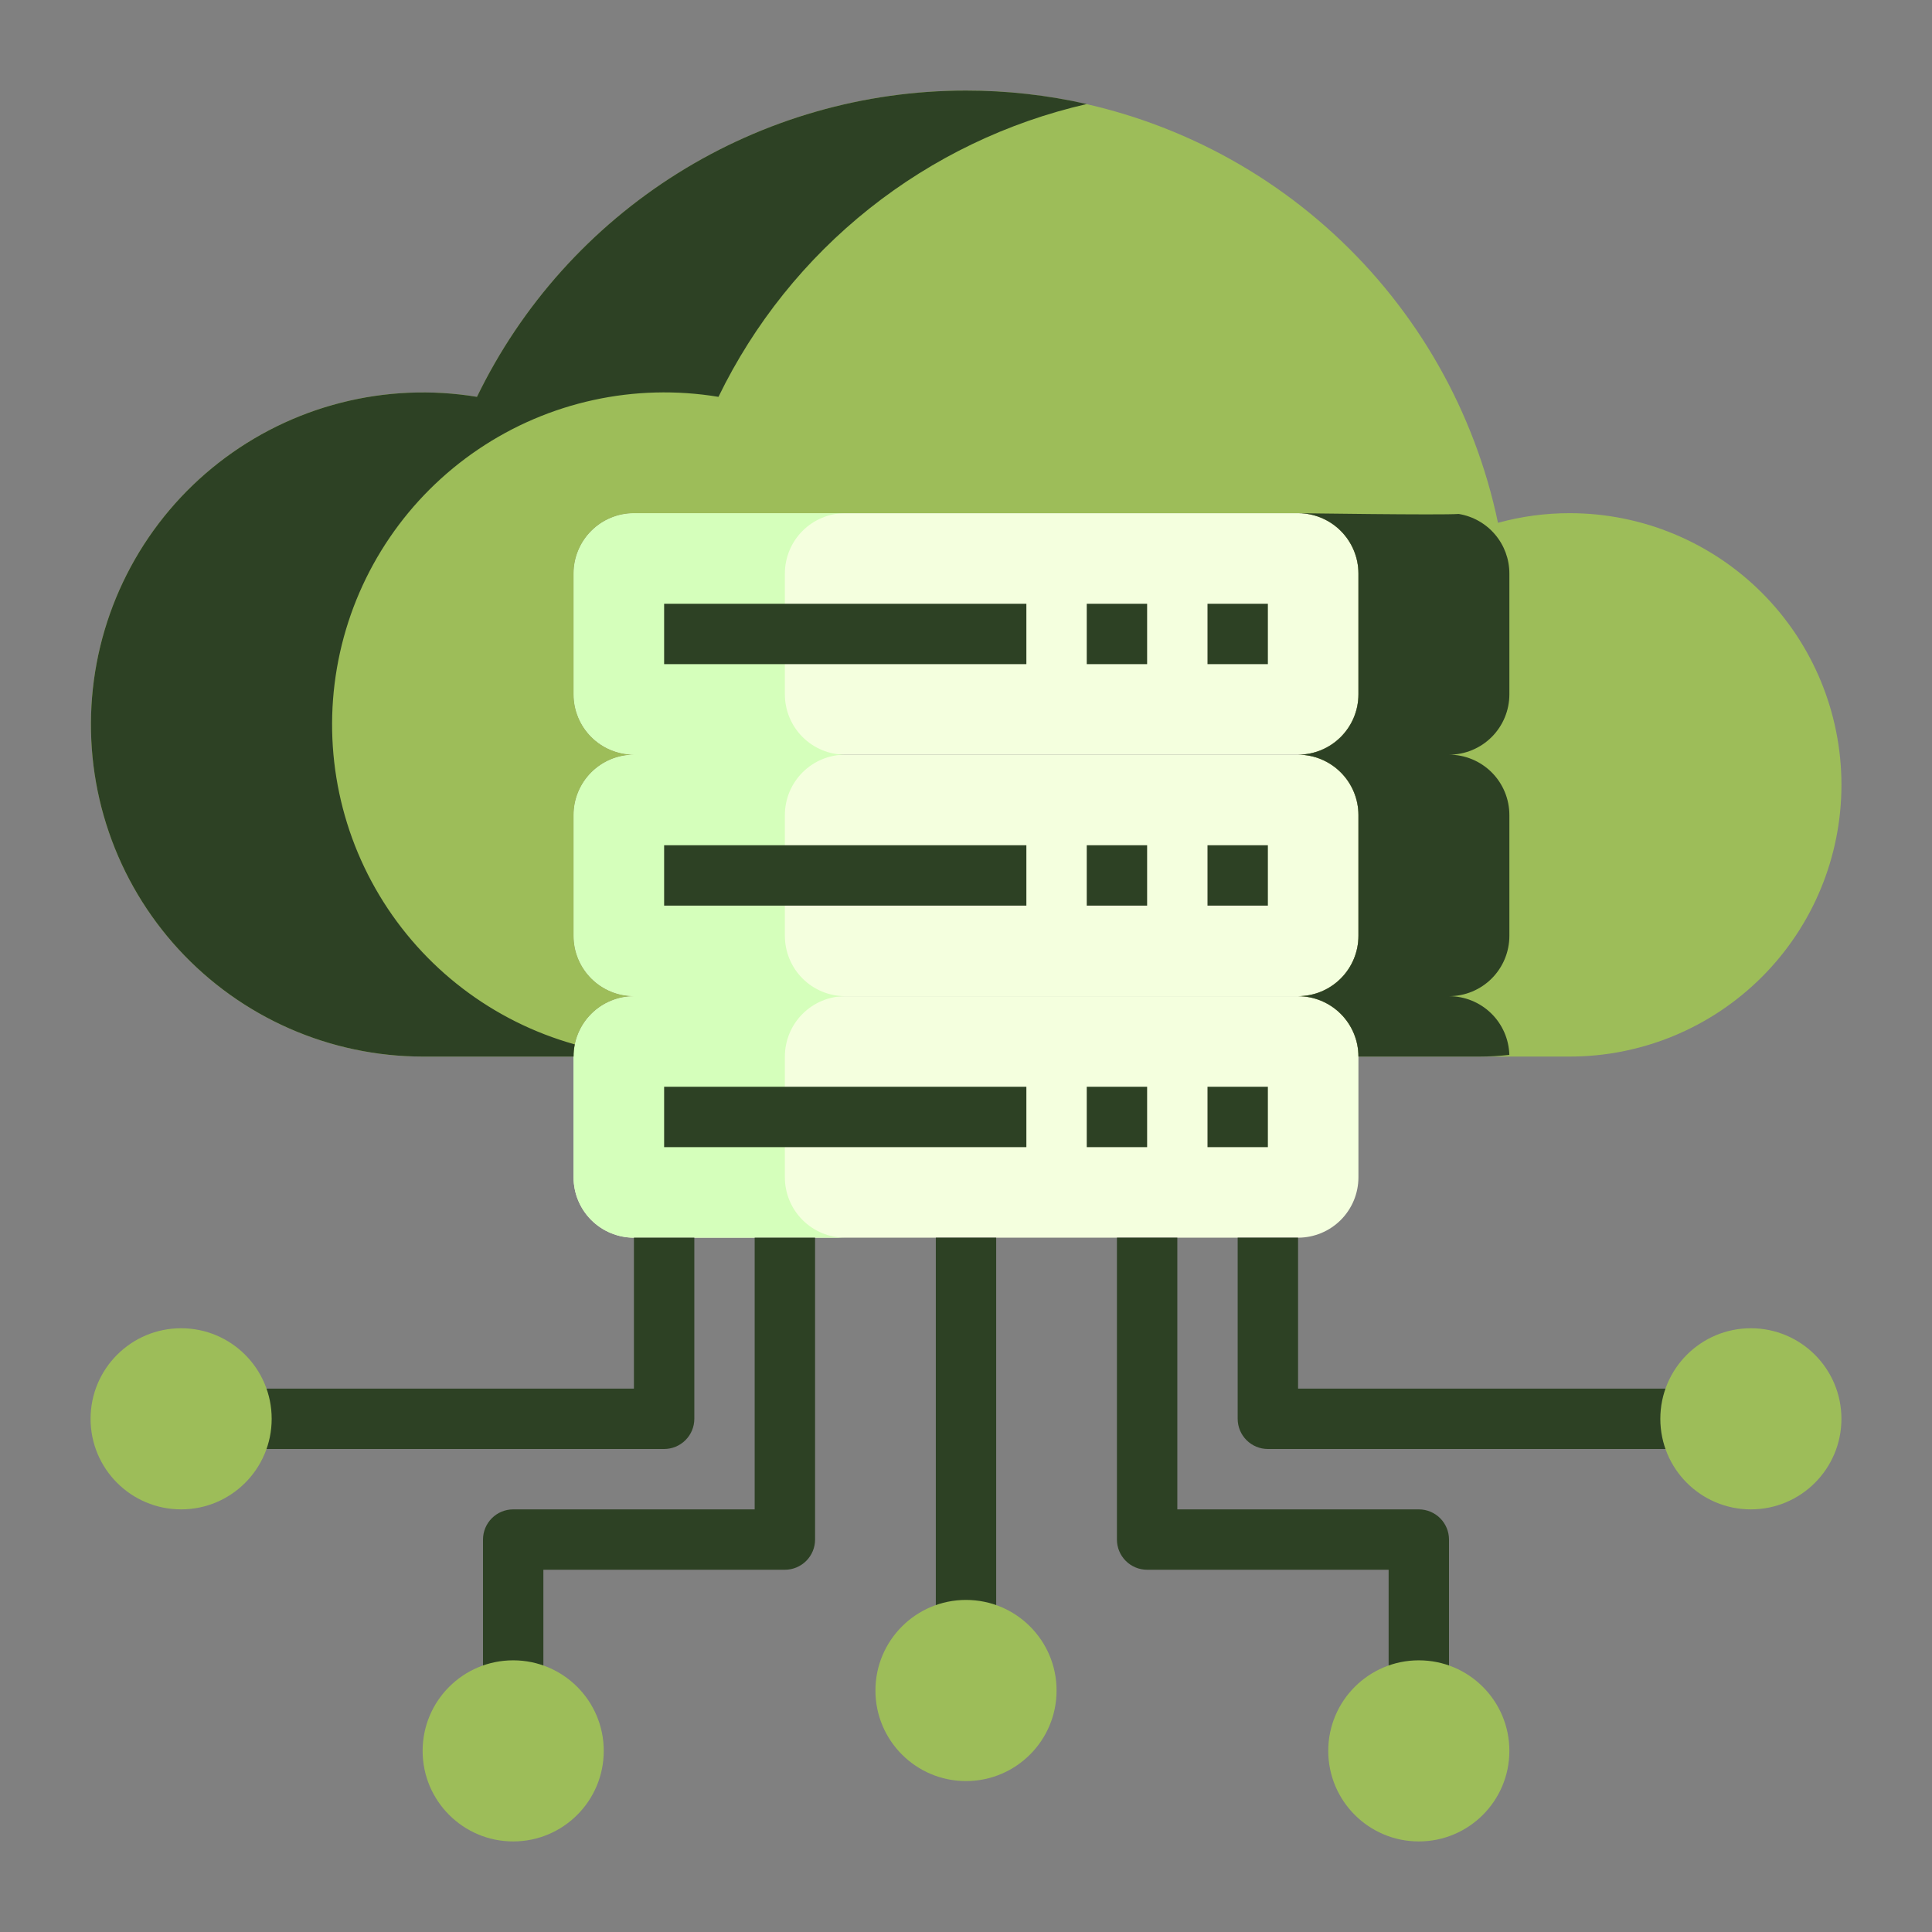 <svg width="100" height="100" viewBox="0 0 100 100" fill="none" xmlns="http://www.w3.org/2000/svg">
<rect x="0" y="0" width="100" height="100" fill="#808080" stroke="none"/>
<path d="M70.312 54.688V60.938C70.312 61.766 69.983 62.561 69.397 63.147C68.811 63.733 68.016 64.062 67.188 64.062H32.812C31.984 64.062 31.189 63.733 30.603 63.147C30.017 62.561 29.688 61.766 29.688 60.938V54.688C29.688 53.859 30.017 53.064 30.603 52.478C31.189 51.892 31.984 51.562 32.812 51.562H67.188C68.016 51.562 68.811 51.892 69.397 52.478C69.983 53.064 70.312 53.859 70.312 54.688Z" fill="#F4FFDE"/>
<path d="M67.188 39.062H32.812C31.087 39.062 29.688 40.462 29.688 42.188V48.438C29.688 50.163 31.087 51.562 32.812 51.562H67.188C68.913 51.562 70.312 50.163 70.312 48.438V42.188C70.312 40.462 68.913 39.062 67.188 39.062Z" fill="#F4FFDE"/>
<path d="M67.188 26.562H32.812C31.087 26.562 29.688 27.962 29.688 29.688V35.938C29.688 37.663 31.087 39.062 32.812 39.062H67.188C68.913 39.062 70.312 37.663 70.312 35.938V29.688C70.312 27.962 68.913 26.562 67.188 26.562Z" fill="#F4FFDE"/>
<path d="M43.75 64.062H32.812C31.984 64.062 31.189 63.733 30.603 63.147C30.017 62.561 29.688 61.766 29.688 60.938V54.688C29.688 53.859 30.017 53.064 30.603 52.478C31.189 51.892 31.984 51.562 32.812 51.562H43.75C42.921 51.562 42.126 51.892 41.54 52.478C40.954 53.064 40.625 53.859 40.625 54.688V60.938C40.625 61.766 40.954 62.561 41.54 63.147C42.126 63.733 42.921 64.062 43.75 64.062ZM43.75 51.562H32.812C31.984 51.562 31.189 51.233 30.603 50.647C30.017 50.061 29.688 49.266 29.688 48.438V42.188C29.688 41.359 30.017 40.564 30.603 39.978C31.189 39.392 31.984 39.062 32.812 39.062H43.75C42.921 39.062 42.126 39.392 41.54 39.978C40.954 40.564 40.625 41.359 40.625 42.188V48.438C40.625 49.266 40.954 50.061 41.54 50.647C42.126 51.233 42.921 51.562 43.75 51.562ZM43.75 39.062H32.812C31.984 39.062 31.189 38.733 30.603 38.147C30.017 37.561 29.688 36.766 29.688 35.938V29.688C29.688 28.859 30.017 28.064 30.603 27.478C31.189 26.892 31.984 26.562 32.812 26.562H43.75C42.921 26.562 42.126 26.892 41.54 27.478C40.954 28.064 40.625 28.859 40.625 29.688V35.938C40.625 36.766 40.954 37.561 41.54 38.147C42.126 38.733 42.921 39.062 43.75 39.062Z" fill="#D5FFBB"/>
<path d="M81.25 26.562C84.98 26.562 88.557 28.044 91.194 30.681C93.831 33.319 95.313 36.895 95.313 40.625C95.313 44.355 93.831 47.931 91.194 50.569C88.557 53.206 84.98 54.688 81.25 54.688H70.313C70.313 53.859 69.983 53.064 69.397 52.478C68.811 51.892 68.016 51.562 67.188 51.562C68.016 51.562 68.811 51.233 69.397 50.647C69.983 50.061 70.313 49.266 70.313 48.438V42.188C70.313 41.359 69.983 40.564 69.397 39.978C68.811 39.392 68.016 39.062 67.188 39.062C68.016 39.062 68.811 38.733 69.397 38.147C69.983 37.561 70.313 36.766 70.313 35.938V29.688C70.313 28.859 69.983 28.064 69.397 27.478C68.811 26.892 68.016 26.562 67.188 26.562H32.813C31.984 26.562 31.189 26.892 30.603 27.478C30.017 28.064 29.688 28.859 29.688 29.688V35.938C29.688 36.766 30.017 37.561 30.603 38.147C31.189 38.733 31.984 39.062 32.813 39.062C31.984 39.062 31.189 39.392 30.603 39.978C30.017 40.564 29.688 41.359 29.688 42.188V48.438C29.688 49.266 30.017 50.061 30.603 50.647C31.189 51.233 31.984 51.562 32.813 51.562C31.984 51.562 31.189 51.892 30.603 52.478C30.017 53.064 29.688 53.859 29.688 54.688H21.875C19.501 54.685 17.153 54.19 14.979 53.235C12.805 52.28 10.853 50.884 9.245 49.137C7.638 47.389 6.41 45.328 5.639 43.082C4.867 40.837 4.57 38.456 4.765 36.089C4.96 33.723 5.643 31.422 6.771 29.333C7.899 27.244 9.448 25.411 11.32 23.95C13.192 22.49 15.346 21.432 17.647 20.846C19.947 20.259 22.345 20.155 24.688 20.541C27.25 15.26 31.4 10.912 36.556 8.107C41.713 5.302 47.617 4.18 53.443 4.899C59.269 5.618 64.724 8.141 69.044 12.115C73.365 16.089 76.334 21.315 77.535 27.061C78.746 26.728 79.995 26.561 81.25 26.562Z" fill="#9DBD59"/>
<path d="M50 4.688C52.104 4.686 54.201 4.92 56.252 5.385C52.143 6.324 48.297 8.173 44.997 10.796C41.698 13.419 39.029 16.75 37.188 20.541C32.849 19.823 28.4 20.795 24.756 23.257C21.112 25.719 18.55 29.483 17.597 33.777C16.645 38.07 17.373 42.565 19.634 46.337C21.895 50.11 25.515 52.872 29.75 54.057C29.709 54.264 29.688 54.476 29.688 54.688H21.875C19.501 54.685 17.153 54.19 14.979 53.235C12.805 52.28 10.853 50.884 9.245 49.137C7.638 47.389 6.41 45.328 5.639 43.082C4.867 40.837 4.57 38.456 4.765 36.089C4.96 33.723 5.643 31.422 6.771 29.333C7.899 27.244 9.448 25.411 11.32 23.95C13.192 22.49 15.346 21.432 17.647 20.846C19.947 20.259 22.345 20.155 24.688 20.541C26.992 15.788 30.589 11.78 35.065 8.976C39.542 6.173 44.718 4.686 50 4.688ZM75 39.062C75.829 39.062 76.624 39.392 77.21 39.978C77.796 40.564 78.125 41.359 78.125 42.188V48.438C78.125 49.266 77.796 50.061 77.21 50.647C76.624 51.233 75.829 51.562 75 51.562C75.814 51.562 76.596 51.88 77.179 52.447C77.763 53.015 78.101 53.788 78.123 54.602C77.605 54.659 77.084 54.688 76.563 54.688H70.313C70.313 53.859 69.983 53.064 69.397 52.478C68.811 51.892 68.016 51.562 67.188 51.562C68.016 51.562 68.811 51.233 69.397 50.647C69.983 50.061 70.313 49.266 70.313 48.438V42.188C70.313 41.359 69.983 40.564 69.397 39.978C68.811 39.392 68.016 39.062 67.188 39.062C68.016 39.062 68.811 38.733 69.397 38.147C69.983 37.561 70.313 36.766 70.313 35.938V29.688C70.313 28.859 69.983 28.064 69.397 27.478C68.811 26.892 68.016 26.562 67.188 26.562C67.188 26.562 74.592 26.67 75.502 26.602C76.234 26.721 76.901 27.097 77.381 27.662C77.862 28.227 78.126 28.945 78.125 29.688V35.938C78.125 36.766 77.796 37.561 77.21 38.147C76.624 38.733 75.829 39.062 75 39.062Z" fill="#2D4124"/>
<path d="M34.375 31.25H53.125V34.375H34.375V31.25ZM56.25 31.25H59.375V34.375H56.25V31.25ZM62.5 31.25H65.625V34.375H62.5V31.25ZM34.375 43.75H53.125V46.875H34.375V43.75ZM56.25 43.75H59.375V46.875H56.25V43.75ZM62.5 43.75H65.625V46.875H62.5V43.75ZM34.375 56.25H53.125V59.375H34.375V56.25ZM56.25 56.25H59.375V59.375H56.25V56.25ZM62.5 56.25H65.625V59.375H62.5V56.25ZM48.438 64.062H51.562V84.375H48.438V64.062ZM34.375 75H12.5V71.875H32.812V64.062H35.938V73.438C35.938 73.852 35.773 74.249 35.48 74.542C35.187 74.835 34.789 75 34.375 75Z" fill="#2D4124"/>
<path d="M28.125 87.5H25V79.688C25 79.273 25.165 78.876 25.458 78.583C25.751 78.29 26.148 78.125 26.562 78.125H39.062V64.062H42.188V79.688C42.188 80.102 42.023 80.499 41.73 80.792C41.437 81.085 41.039 81.25 40.625 81.25H28.125V87.5ZM87.5 75H65.625C65.211 75 64.813 74.835 64.52 74.542C64.227 74.249 64.062 73.852 64.062 73.438V64.062H67.188V71.875H87.5V75Z" fill="#2D4124"/>
<path d="M75 87.5H71.875V81.25H59.375C58.961 81.25 58.563 81.085 58.27 80.792C57.977 80.499 57.812 80.102 57.812 79.688V64.062H60.938V78.125H73.438C73.852 78.125 74.249 78.29 74.542 78.583C74.835 78.876 75 79.273 75 79.688V87.5Z" fill="#2D4124"/>
<path d="M90.625 78.125C93.214 78.125 95.312 76.026 95.312 73.438C95.312 70.849 93.214 68.75 90.625 68.75C88.036 68.75 85.938 70.849 85.938 73.438C85.938 76.026 88.036 78.125 90.625 78.125Z" fill="#9DBD59"/>
<path d="M73.438 95.312C76.026 95.312 78.125 93.214 78.125 90.625C78.125 88.036 76.026 85.938 73.438 85.938C70.849 85.938 68.75 88.036 68.75 90.625C68.75 93.214 70.849 95.312 73.438 95.312Z" fill="#9DBD59"/>
<path d="M50 92.188C52.589 92.188 54.688 90.089 54.688 87.5C54.688 84.911 52.589 82.812 50 82.812C47.411 82.812 45.312 84.911 45.312 87.5C45.312 90.089 47.411 92.188 50 92.188Z" fill="#9DBD59"/>
<path d="M26.562 95.312C29.151 95.312 31.25 93.214 31.25 90.625C31.25 88.036 29.151 85.938 26.562 85.938C23.974 85.938 21.875 88.036 21.875 90.625C21.875 93.214 23.974 95.312 26.562 95.312Z" fill="#9DBD59"/>
<path d="M9.375 78.125C11.964 78.125 14.062 76.026 14.062 73.438C14.062 70.849 11.964 68.75 9.375 68.75C6.786 68.75 4.688 70.849 4.688 73.438C4.688 76.026 6.786 78.125 9.375 78.125Z" fill="#9DBD59"/>
</svg>
